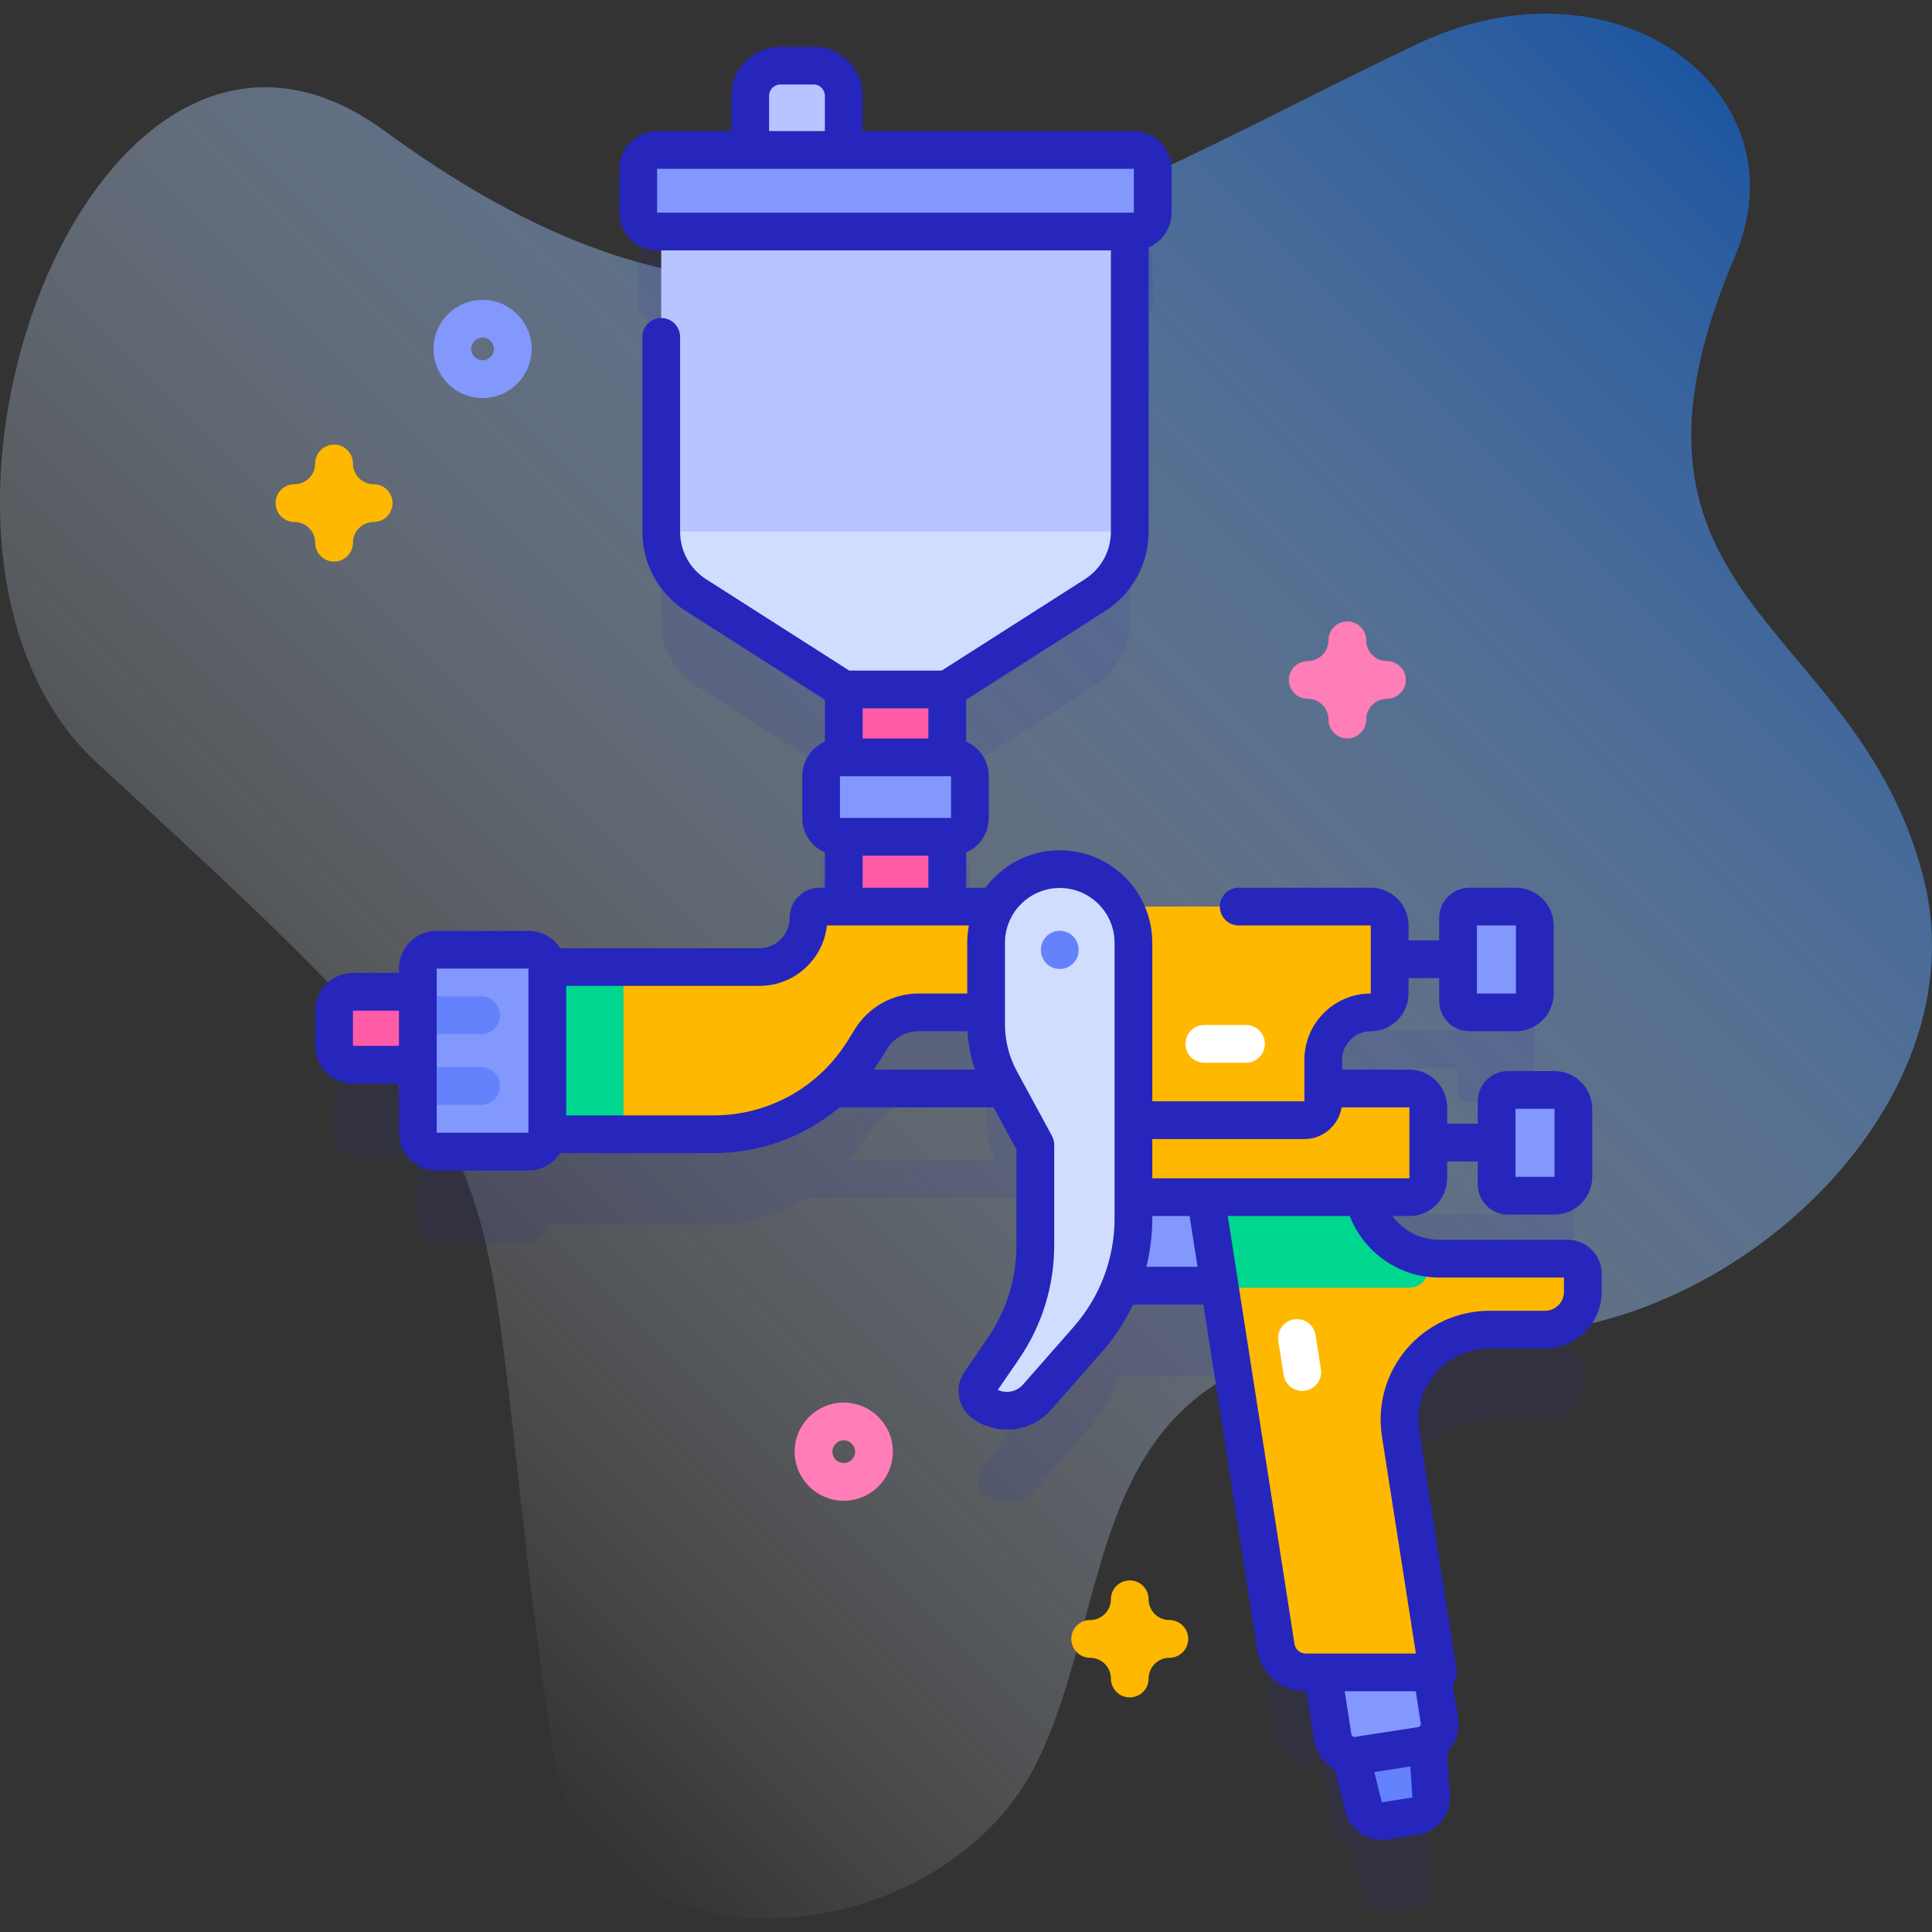 <svg width="180" height="180" viewBox="0 0 180 180" fill="none" xmlns="http://www.w3.org/2000/svg">
<rect x="0" y="0" width="180" height="180" fill="#333333" stroke="none"/>
<g id="Capa_1">
<g id="Group">
<g id="Group_2">
<path id="Vector" d="M179.175 81.647C172.901 57.472 147.869 56.119 161.649 23.857C168.137 8.667 150.712 -4.751 132.041 4.1C115.177 12.094 98.846 21.887 80.179 25.427C63.596 28.571 48.911 21.754 35.817 12.186C8.588 -7.713 -12.919 50.944 9.091 71.13C53.108 111.5 42.705 103.766 51.516 163.157C54.732 184.837 87.56 182.673 96.653 164.104C102.107 152.967 101.696 138.354 111.24 130.435C120.381 122.85 133.894 125.649 145.629 123.807C164.796 120.798 184.279 101.314 179.175 81.647Z" fill="url(#paint0_linear_803_20446)"/>
</g>
<g id="Group_3">
<g id="Group_4">
<path id="Vector_2" opacity="0.1" d="M146.06 125.703H134.086C130.667 125.703 127.748 123.293 127.064 119.976H131.31C132.281 119.976 133.068 119.188 133.068 118.218V116.646H139.438V118.784C139.438 119.367 139.91 119.839 140.493 119.839H144.829C145.8 119.839 146.587 119.052 146.587 118.081V111.743C146.587 110.773 145.8 109.986 144.829 109.986H140.493C139.91 109.986 139.438 110.458 139.438 111.04V113.131H133.069V111.605C133.069 110.635 132.281 109.847 131.311 109.847H123.285V107.185C123.285 104.739 125.268 102.756 127.714 102.756C128.684 102.756 129.471 101.969 129.471 100.999V99.564H135.842V101.702C135.842 102.284 136.314 102.756 136.897 102.756H141.234C142.204 102.756 142.991 101.969 142.991 100.999V94.661C142.991 93.69 142.204 92.903 141.234 92.903H136.897C136.314 92.903 135.842 93.375 135.842 93.958V96.048H129.471V94.661C129.471 93.69 128.684 92.903 127.714 92.903H104.71C103.532 90.82 101.3 89.411 98.736 89.411C96.171 89.411 93.94 90.82 92.761 92.903H88.25V86.402H88.604C89.575 86.402 90.362 85.615 90.362 84.644V80.756C90.362 79.785 89.575 78.998 88.604 78.998H88.25V72.671L102.006 63.893C104.031 62.603 105.258 60.367 105.258 57.966V30.01H105.639C106.61 30.01 107.397 29.223 107.397 28.252V24.166C107.397 23.195 106.61 22.408 105.639 22.408H78.61V17.363C78.61 15.81 77.351 14.551 75.798 14.551H72.708C71.155 14.551 69.895 15.81 69.895 17.363V22.408H61.222C60.251 22.408 59.464 23.195 59.464 24.166V28.252C59.464 29.223 60.251 30.01 61.222 30.01H61.605V57.965C61.605 60.366 62.828 62.602 64.853 63.892L78.61 72.671H78.61V78.998H78.257C77.286 78.998 76.499 79.785 76.499 80.755V84.644C76.499 85.614 77.286 86.401 78.257 86.401H78.611V92.903H76.378C75.798 92.903 75.322 93.37 75.323 93.951C75.327 96.48 73.278 98.533 70.749 98.533H50.976C50.902 97.63 50.155 96.919 49.233 96.919H40.687C39.716 96.919 38.929 97.706 38.929 98.677V100.84H32.883C31.912 100.84 31.125 101.628 31.125 102.598V105.878C31.125 106.849 31.912 107.636 32.883 107.636H38.929V113.971C38.929 114.941 39.717 115.728 40.687 115.728H49.233C50.155 115.728 50.902 115.017 50.977 114.114H66.464C69.604 114.114 72.618 113.217 75.198 111.606H94.566L96.46 115.096V124.445C96.46 127.89 95.417 131.254 93.467 134.095L91.305 137.246C90.867 137.883 91.026 138.755 91.661 139.196C93.233 140.29 95.376 140.028 96.639 138.589L101.365 133.201C102.669 131.716 103.689 130.027 104.403 128.219H113.622L118.867 161.869C119.08 163.239 120.259 164.249 121.646 164.249H123.232L124.169 170.282C124.308 171.175 125.003 171.842 125.847 171.989L127.036 176.771C127.256 177.653 128.113 178.223 129.012 178.083L131.856 177.641C132.755 177.502 133.399 176.699 133.34 175.791L133.024 170.874C133.783 170.479 134.244 169.632 134.105 168.739L133.408 164.249H133.969L130.489 141.987C129.695 136.908 133.623 132.319 138.764 132.319H143.951C145.892 132.319 147.466 130.745 147.466 128.803V127.109C147.466 126.333 146.837 125.703 146.06 125.703ZM79.206 108.091C79.669 107.527 80.099 106.932 80.488 106.302L81.137 105.254C82.098 103.701 83.794 102.756 85.621 102.756H91.873V103.887C91.873 105.335 92.166 106.762 92.724 108.091H79.206Z" fill="#2626BC"/>
<g id="Group_5">
<g id="Group_6">
<g id="Group_7">
<path id="Vector_3" d="M131.857 169.204L129.013 169.645C128.114 169.785 127.257 169.215 127.037 168.333L125.531 162.278L132.941 161.127L133.342 167.353C133.4 168.262 132.756 169.064 131.857 169.204Z" fill="#6582FD"/>
<path id="Vector_4" d="M132.392 162.646L126.512 163.559C125.391 163.733 124.342 162.966 124.168 161.845L122.77 152.838L132.706 151.295L134.105 160.302C134.279 161.423 133.512 162.472 132.392 162.646Z" fill="#8298FD"/>
</g>
<g id="Group_8">
<path id="Vector_5" d="M100.466 109.928H114.148V119.781H100.466V109.928Z" fill="#8298FD"/>
</g>
<path id="Vector_6" d="M126.997 111.197H112.285L118.868 153.433C119.081 154.803 120.261 155.812 121.647 155.812H133.971L130.491 133.551C129.697 128.471 133.625 123.882 138.766 123.882H143.952C145.894 123.882 147.468 122.308 147.468 120.366V118.672C147.468 117.896 146.838 117.266 146.062 117.266H134.088C130.552 117.266 127.543 114.691 126.997 111.197Z" fill="#FFB800"/>
<path id="Vector_7" d="M133.07 118.218V117.186C129.989 116.747 127.49 114.349 126.997 111.197H112.285L113.653 119.976H131.312C132.283 119.976 133.07 119.188 133.07 118.218Z" fill="#00D78F"/>
<path id="Vector_8" d="M115.583 132.363L118.866 153.431C119.08 154.802 120.258 155.811 121.647 155.811H127.595L124.172 133.85C124.039 132.994 123.302 132.363 122.436 132.363H115.583Z" fill="#FFB800"/>
<g id="Group_9">
<g id="Group_10">
<g id="Group_11">
<path id="Vector_9" d="M133.067 103.168V109.781C133.067 110.751 132.28 111.539 131.309 111.539H105.6V101.41H131.309C132.28 101.41 133.067 102.198 133.067 103.168Z" fill="#FFB800"/>
</g>
<path id="Vector_10" d="M123.891 101.41C123.505 102.068 123.283 102.834 123.283 103.65V106.807C123.283 107.777 122.496 108.564 121.525 108.564H106.183C105.979 108.564 105.782 108.529 105.6 108.463V101.41H123.891Z" fill="#FFB800"/>
<g id="Group_12">
<path id="Vector_11" d="M144.827 101.547H140.49C139.908 101.547 139.436 102.019 139.436 102.602V110.345C139.436 110.928 139.908 111.4 140.49 111.4H144.827C145.798 111.4 146.585 110.613 146.585 109.642V103.305C146.585 102.334 145.798 101.547 144.827 101.547Z" fill="#8298FD"/>
</g>
<path id="Vector_12" d="M78.609 63.348H88.25V85.351H78.609V63.348Z" fill="#FF5BA7"/>
<g id="Group_13">
<path id="Vector_13" d="M78.606 13.971H69.892V8.926C69.892 7.373 71.151 6.113 72.704 6.113H75.794C77.347 6.113 78.606 7.373 78.606 8.926V13.971Z" fill="#B6C4FF"/>
<path id="Vector_14" d="M105.257 19.289V49.527C105.257 51.928 104.03 54.164 102.005 55.454L88.248 64.233H78.609L64.852 55.454C62.827 54.164 61.603 51.928 61.603 49.527V19.289H105.257Z" fill="#B6C4FF"/>
<path id="Vector_15" d="M105.257 49.527C105.257 51.928 104.03 54.164 102.005 55.455L88.248 64.233H78.609L64.852 55.455C62.827 54.164 61.603 51.928 61.603 49.527H105.257Z" fill="#D1DDFF"/>
<g id="Group_14">
<path id="Vector_16" d="M107.394 19.815V15.729C107.394 14.758 106.607 13.971 105.636 13.971H61.219C60.248 13.971 59.461 14.758 59.461 15.729V19.815C59.461 20.785 60.248 21.573 61.219 21.573H105.636C106.607 21.573 107.394 20.786 107.394 19.815Z" fill="#8298FD"/>
<path id="Vector_17" d="M88.603 77.965H78.255C77.284 77.965 76.497 77.177 76.497 76.207V72.318C76.497 71.348 77.284 70.561 78.255 70.561H88.603C89.574 70.561 90.361 71.348 90.361 72.318V76.207C90.361 77.178 89.574 77.965 88.603 77.965Z" fill="#8298FD"/>
</g>
</g>
<g id="Group_15">
<path id="Vector_18" d="M127.713 84.465H76.377C75.797 84.465 75.321 84.932 75.323 85.513C75.326 88.042 73.277 90.095 70.748 90.095H44.874V105.677H66.463C72.175 105.677 77.481 102.721 80.487 97.864L81.136 96.816C82.097 95.263 83.793 94.318 85.62 94.318H99.998C102.444 94.318 104.427 96.301 104.427 98.747V102.607C104.427 103.577 105.214 104.364 106.185 104.364H121.526C122.497 104.364 123.284 103.577 123.284 102.607V98.747C123.284 96.301 125.267 94.318 127.712 94.318C128.683 94.318 129.47 93.531 129.47 92.56V86.223C129.471 85.252 128.684 84.465 127.713 84.465Z" fill="#FFB800"/>
<path id="Vector_19" d="M44.874 90.094H58.088V105.676H44.874V90.094Z" fill="#00D78F"/>
</g>
<g id="Group_16">
<path id="Vector_20" d="M91.873 87.836V95.449C91.873 97.259 92.325 99.04 93.188 100.63L96.46 106.658V116.007C96.46 119.452 95.416 122.817 93.467 125.657L91.305 128.808C90.867 129.446 91.026 130.317 91.661 130.758C93.233 131.852 95.376 131.591 96.639 130.151L101.365 124.764C104.095 121.653 105.6 117.655 105.6 113.516V87.836C105.6 84.045 102.527 80.973 98.737 80.973C94.946 80.973 91.873 84.046 91.873 87.836Z" fill="#D1DDFF"/>
<g id="Group_17">
<g id="Group_18">
<path id="Vector_21" d="M98.735 90.279C97.764 90.279 96.978 89.492 96.978 88.521V88.481C96.978 87.51 97.764 86.723 98.735 86.723C99.706 86.723 100.493 87.51 100.493 88.481V88.521C100.493 89.492 99.706 90.279 98.735 90.279Z" fill="#6582FD"/>
</g>
</g>
</g>
<g id="Group_19">
<path id="Vector_22" d="M141.231 84.465H136.895C136.312 84.465 135.84 84.937 135.84 85.519V93.263C135.84 93.846 136.312 94.318 136.895 94.318H141.231C142.202 94.318 142.989 93.531 142.989 92.56V86.223C142.989 85.252 142.202 84.465 141.231 84.465Z" fill="#8298FD"/>
</g>
<g id="Group_20">
<path id="Vector_23" d="M49.232 88.482H40.685C39.715 88.482 38.928 89.27 38.928 90.24V105.534C38.928 106.505 39.715 107.292 40.685 107.292H49.232C50.202 107.292 50.989 106.505 50.989 105.534V90.24C50.989 89.269 50.202 88.482 49.232 88.482Z" fill="#8298FD"/>
<g id="Group_21">
<g id="Group_22">
<path id="Vector_24" d="M44.833 96.348H38.928C37.957 96.348 37.17 95.561 37.17 94.59C37.17 93.619 37.957 92.832 38.928 92.832H44.833C45.804 92.832 46.591 93.619 46.591 94.59C46.591 95.561 45.804 96.348 44.833 96.348Z" fill="#6582FD"/>
</g>
<g id="Group_23">
<path id="Vector_25" d="M44.833 102.943H38.928C37.957 102.943 37.17 102.157 37.17 101.186C37.17 100.215 37.957 99.428 38.928 99.428H44.833C45.804 99.428 46.591 100.215 46.591 101.186C46.591 102.157 45.804 102.943 44.833 102.943Z" fill="#6582FD"/>
</g>
</g>
</g>
</g>
<g id="Group_24">
<path id="Vector_26" d="M38.929 92.402H32.883C31.912 92.402 31.125 93.189 31.125 94.16V97.44C31.125 98.41 31.912 99.198 32.883 99.198H38.929L38.929 92.402Z" fill="#FF5BA7"/>
</g>
<path id="Vector_27" d="M146.059 115.509H134.085C132.326 115.509 130.722 114.649 129.723 113.296H131.31C133.249 113.296 134.826 111.718 134.826 109.78V108.209H137.68V110.346C137.68 111.897 138.942 113.159 140.493 113.159H144.83C146.768 113.159 148.345 111.582 148.345 109.643V103.306C148.345 101.367 146.768 99.79 144.83 99.79H140.493C138.942 99.79 137.68 101.052 137.68 102.603V104.693H134.826V103.169C134.826 101.23 133.249 99.653 131.31 99.653H125.044V98.748C125.044 97.275 126.242 96.076 127.714 96.076C129.653 96.076 131.23 94.499 131.23 92.561V91.126H134.085V93.264C134.085 94.815 135.347 96.077 136.897 96.077H141.234C143.173 96.077 144.75 94.5 144.75 92.561V86.224C144.75 84.285 143.173 82.708 141.234 82.708H136.897C135.347 82.708 134.085 83.97 134.085 85.52V87.611H131.23V86.224C131.23 84.285 129.653 82.708 127.714 82.708H115.408C114.437 82.708 113.65 83.495 113.65 84.466C113.65 85.437 114.437 86.224 115.408 86.224H127.714V92.561C124.303 92.561 121.528 95.336 121.528 98.748V102.607H107.357V87.837C107.357 83.084 103.49 79.216 98.736 79.216C95.903 79.216 93.385 80.591 91.812 82.708H90.01V79.428C91.251 78.885 92.121 77.646 92.121 76.207V72.318C92.121 70.879 91.251 69.64 90.01 69.097V65.196L102.951 56.938C105.497 55.316 107.016 52.546 107.016 49.528V23.049C108.273 22.512 109.155 21.265 109.155 19.815V15.729C109.155 13.79 107.578 12.213 105.64 12.213H80.369V8.926C80.369 6.406 78.318 4.355 75.798 4.355H72.709C70.189 4.355 68.138 6.406 68.138 8.926V12.213H61.222C59.284 12.213 57.707 13.79 57.707 15.729V19.815C57.707 21.753 59.284 23.33 61.222 23.33H103.501V49.527C103.501 51.338 102.589 52.999 101.061 53.973L87.737 62.476H79.124L65.799 53.972C64.274 53.001 63.363 51.339 63.363 49.527V31.388C63.363 30.417 62.577 29.63 61.605 29.63C60.634 29.63 59.848 30.417 59.848 31.388V49.527C59.848 52.547 61.366 55.317 63.909 56.937L76.855 65.198V69.096C75.612 69.638 74.741 70.878 74.741 72.317V76.206C74.741 77.646 75.612 78.885 76.855 79.428V82.707H76.379C75.625 82.707 74.918 83.001 74.385 83.534C73.856 84.064 73.565 84.767 73.566 85.516C73.567 86.269 73.275 86.978 72.743 87.511C72.21 88.044 71.502 88.338 70.749 88.338H52.186C51.559 87.368 50.471 86.724 49.233 86.724H40.687C38.749 86.724 37.172 88.301 37.172 90.239V90.645H32.883C30.944 90.645 29.367 92.222 29.367 94.161V97.441C29.367 99.379 30.944 100.956 32.883 100.956H37.172V105.533C37.172 107.472 38.749 109.049 40.687 109.049H49.233C50.471 109.049 51.559 108.405 52.185 107.435H66.464C70.854 107.435 74.974 105.898 78.209 103.169H92.566L94.702 107.105V116.008C94.702 119.111 93.773 122.104 92.018 124.663L89.855 127.814C88.874 129.243 89.234 131.212 90.657 132.202C91.615 132.868 92.715 133.192 93.808 133.192C95.35 133.192 96.875 132.547 97.96 131.31L102.687 125.923C103.854 124.593 104.815 123.115 105.558 121.539H112.117L117.129 153.703C117.479 155.943 119.379 157.569 121.646 157.569H121.726L122.431 162.116C122.588 163.122 123.127 164.006 123.948 164.606C124.081 164.703 124.221 164.789 124.363 164.868L125.331 168.763C125.732 170.356 127.14 171.425 128.728 171.425C128.911 171.425 129.096 171.411 129.282 171.382L132.12 170.94C133.906 170.668 135.212 169.042 135.093 167.24L134.835 163.235C135.618 162.407 136.028 161.242 135.842 160.032L135.355 156.888C135.651 156.506 135.78 156.02 135.705 155.54L132.225 133.279C131.925 131.366 132.477 129.425 133.736 127.953C134.996 126.481 136.828 125.637 138.764 125.637H143.949C146.857 125.637 149.223 123.271 149.223 120.364V118.673C149.223 116.929 147.804 115.509 146.059 115.509ZM141.196 103.306H144.83V109.643H141.196V103.306ZM137.6 86.224H141.234V92.561H137.6V86.224ZM71.654 8.926C71.654 8.345 72.127 7.871 72.709 7.871H75.798C76.38 7.871 76.853 8.345 76.853 8.926V12.213H71.654V8.926ZM61.222 19.815V15.729H105.64V19.815H61.222ZM37.172 97.441H32.883V94.161H37.172V97.441ZM49.233 105.533H40.687V90.239H49.233V105.533ZM80.37 65.991H86.494V68.802H80.37V65.991ZM78.257 72.318H88.606L88.608 76.206H78.257V72.318ZM86.494 79.722V82.708H80.37V79.722H86.494ZM79.643 95.891L78.994 96.939C76.288 101.31 71.604 103.919 66.464 103.919H52.749V91.853H70.749C72.442 91.853 74.034 91.193 75.23 89.995C76.257 88.966 76.887 87.647 77.043 86.223H90.269C90.169 86.746 90.115 87.285 90.115 87.837V92.561H85.621C83.169 92.561 80.934 93.806 79.643 95.891ZM81.41 99.653C81.607 99.371 81.8 99.085 81.983 98.79L82.632 97.742C83.278 96.699 84.395 96.077 85.621 96.077H90.135C90.197 97.297 90.437 98.503 90.842 99.653L81.41 99.653ZM103.842 113.517C103.842 117.231 102.493 120.814 100.044 123.605L95.317 128.992C94.722 129.671 93.762 129.859 92.969 129.49L94.916 126.652C97.076 123.506 98.218 119.825 98.218 116.008V106.659C98.218 106.366 98.145 106.078 98.005 105.821L94.734 99.792C94.012 98.463 93.631 96.962 93.631 95.45V87.837C93.631 85.022 95.921 82.732 98.736 82.732C101.551 82.732 103.841 85.022 103.841 87.837V113.517H103.842ZM106.806 118.024C107.167 116.56 107.357 115.048 107.357 113.517V113.296H110.833L111.57 118.024H106.806ZM107.357 109.78V106.123H121.528C123.275 106.123 124.724 104.841 124.994 103.169H131.31V109.78H107.357V109.78ZM128.742 167.911L128.043 165.099L131.4 164.579L131.586 167.466L128.742 167.911ZM132.369 160.568C132.394 160.731 132.283 160.884 132.125 160.909L126.24 161.821C126.142 161.835 126.067 161.8 126.023 161.768C125.977 161.735 125.92 161.674 125.905 161.576L125.284 157.57H131.904L132.369 160.568ZM145.708 120.364C145.708 121.333 144.919 122.122 143.95 122.122H138.764C135.8 122.122 132.994 123.414 131.065 125.668C129.137 127.921 128.294 130.893 128.752 133.823L131.915 154.054H121.647C121.123 154.054 120.684 153.678 120.603 153.161L114.39 113.296H125.753C127.063 116.686 130.363 119.025 134.085 119.025H145.708V120.364H145.708Z" fill="#2626BC"/>
<g id="Group_25">
<g id="Group_26">
<path id="Vector_28" d="M116.089 99.012H112.205C111.234 99.012 110.447 98.225 110.447 97.254C110.447 96.283 111.234 95.496 112.205 95.496H116.089C117.06 95.496 117.847 96.283 117.847 97.254C117.847 98.225 117.06 99.012 116.089 99.012Z" fill="white"/>
</g>
</g>
</g>
</g>
<g id="Group_27">
<path id="Vector_29" d="M121.328 129.586C120.476 129.586 119.728 128.966 119.593 128.099L119.099 124.932C118.95 123.972 119.606 123.074 120.565 122.924C121.527 122.773 122.424 123.431 122.573 124.39L123.067 127.557C123.216 128.516 122.56 129.415 121.601 129.565C121.509 129.579 121.418 129.586 121.328 129.586Z" fill="white"/>
</g>
</g>
</g>
<g id="Group_28">
<path id="Vector_30" d="M44.96 37.085C42.438 37.085 40.386 35.033 40.386 32.51C40.386 29.988 42.438 27.936 44.96 27.936C47.483 27.936 49.535 29.988 49.535 32.51C49.535 35.033 47.482 37.085 44.96 37.085ZM44.96 31.451C44.376 31.451 43.901 31.927 43.901 32.511C43.901 33.095 44.376 33.57 44.96 33.57C45.544 33.57 46.019 33.095 46.019 32.511C46.019 31.927 45.544 31.451 44.96 31.451Z" fill="#8298FD"/>
</g>
<g id="Group_29">
<path id="Vector_31" d="M78.611 139.823C76.089 139.823 74.036 137.771 74.036 135.248C74.036 132.726 76.089 130.674 78.611 130.674C81.133 130.674 83.186 132.726 83.186 135.248C83.186 137.771 81.133 139.823 78.611 139.823ZM78.611 134.189C78.027 134.189 77.552 134.664 77.552 135.248C77.552 135.832 78.027 136.307 78.611 136.307C79.195 136.307 79.67 135.832 79.67 135.248C79.67 134.664 79.195 134.189 78.611 134.189Z" fill="#FF7EB7"/>
</g>
<g id="Group_30">
<path id="Vector_32" d="M105.257 158.143C104.286 158.143 103.499 157.356 103.499 156.385C103.499 155.319 102.631 154.452 101.565 154.452C100.594 154.452 99.808 153.665 99.808 152.694C99.808 151.723 100.594 150.936 101.565 150.936C102.631 150.936 103.499 150.068 103.499 149.002C103.499 148.031 104.286 147.244 105.257 147.244C106.228 147.244 107.015 148.031 107.015 149.002C107.015 150.068 107.882 150.936 108.948 150.936C109.919 150.936 110.706 151.723 110.706 152.694C110.706 153.665 109.919 154.452 108.948 154.452C107.882 154.452 107.015 155.319 107.015 156.385C107.015 157.356 106.228 158.143 105.257 158.143Z" fill="#FFB800"/>
</g>
<g id="Group_31">
<path id="Vector_33" d="M125.528 68.797C124.557 68.797 123.771 68.01 123.771 67.039C123.771 65.973 122.903 65.106 121.837 65.106C120.866 65.106 120.079 64.319 120.079 63.348C120.079 62.377 120.866 61.59 121.837 61.59C122.903 61.59 123.771 60.722 123.771 59.656C123.771 58.685 124.557 57.898 125.528 57.898C126.499 57.898 127.286 58.685 127.286 59.656C127.286 60.722 128.154 61.59 129.22 61.59C130.191 61.59 130.978 62.377 130.978 63.348C130.978 64.319 130.191 65.106 129.22 65.106C128.154 65.106 127.286 65.973 127.286 67.039C127.286 68.01 126.499 68.797 125.528 68.797Z" fill="#FF7EB7"/>
</g>
<g id="Group_32">
<path id="Vector_34" d="M31.125 52.322C30.154 52.322 29.367 51.535 29.367 50.565C29.367 49.498 28.5 48.631 27.434 48.631C26.463 48.631 25.676 47.844 25.676 46.873C25.676 45.902 26.463 45.115 27.434 45.115C28.5 45.115 29.367 44.248 29.367 43.182C29.367 42.211 30.154 41.424 31.125 41.424C32.096 41.424 32.883 42.211 32.883 43.182C32.883 44.248 33.751 45.115 34.816 45.115C35.787 45.115 36.574 45.902 36.574 46.873C36.574 47.844 35.787 48.631 34.816 48.631C33.751 48.631 32.883 49.498 32.883 50.565C32.883 51.535 32.096 52.322 31.125 52.322Z" fill="#FFB800"/>
</g>
</g>
</g>
</g>
<defs>
<linearGradient id="paint0_linear_803_20446" x1="18.273" y1="135.068" x2="152.512" y2="0.829" gradientUnits="userSpaceOnUse">
<stop stop-color="white" stop-opacity="0"/>
<stop offset="1" stop-color="#1E56A0"/>
</linearGradient>
</defs>
</svg>

